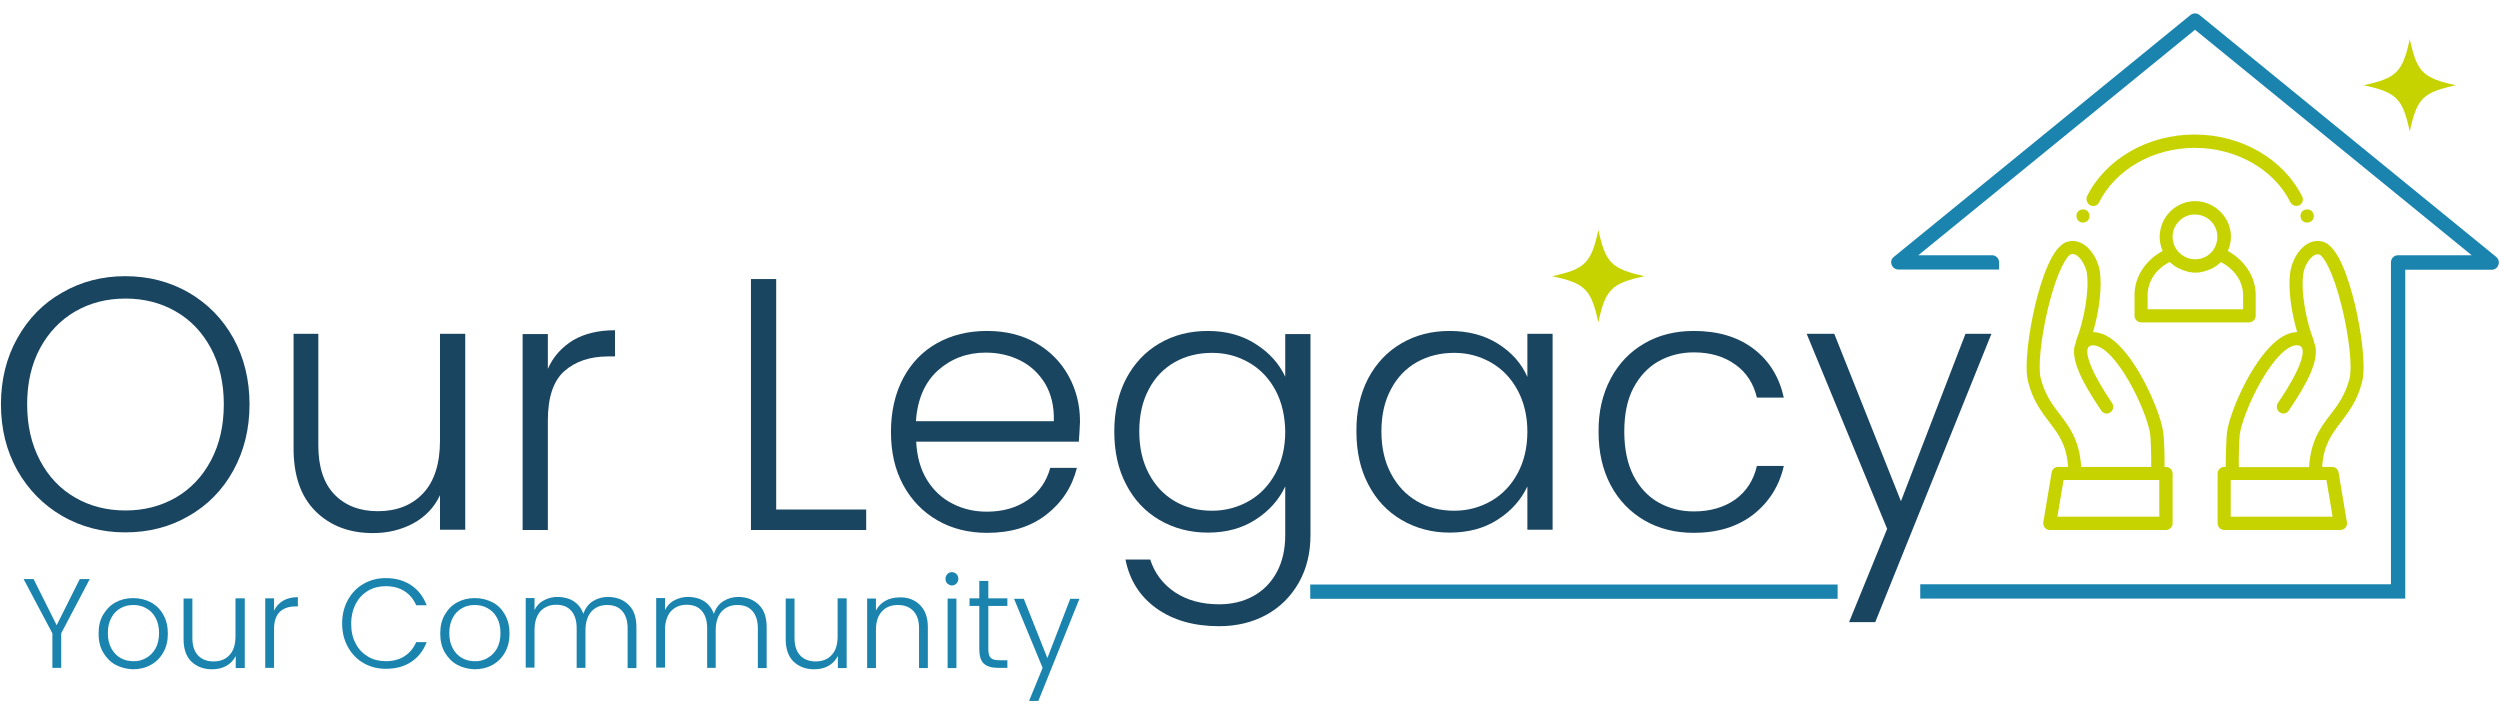 <?xml version="1.0" encoding="utf-8"?>
<!-- Generator: Adobe Illustrator 26.5.0, SVG Export Plug-In . SVG Version: 6.00 Build 0)  -->
<svg version="1.1" id="Reusable_Shopping_Bag" xmlns="http://www.w3.org/2000/svg" xmlns:xlink="http://www.w3.org/1999/xlink"
	 x="0px" y="0px" width="1050px" height="300px" viewBox="0 0 1050 300" style="enable-background:new 0 0 1050 300;"
	 xml:space="preserve">
<style type="text/css">
	.st0{fill:#1A84AF;}
	.st1{fill:#1A4561;}
	.st2{fill:#C6D300;}
	.st3{fill:#FFFFFF;}
</style>
<g>
	<g>
		<path class="st0" d="M37.7,243.2l-12,22.8v14.5H22V266L9.9,243.2h4.2l9.7,19.4l9.7-19.4H37.7z"/>
		<path class="st0" d="M48.5,279.2c-2.2-1.2-3.9-3-5.2-5.2c-1.3-2.3-1.9-4.9-1.9-7.9c0-3,0.6-5.7,1.9-7.9s3-4,5.2-5.2
			c2.2-1.2,4.7-1.8,7.4-1.8c2.7,0,5.2,0.6,7.5,1.8c2.2,1.2,4,3,5.2,5.2c1.3,2.3,1.9,4.9,1.9,7.9c0,3-0.6,5.6-1.9,7.9
			c-1.3,2.3-3,4-5.3,5.3c-2.2,1.2-4.7,1.8-7.5,1.8C53.2,281,50.7,280.4,48.5,279.2z M61.3,276.4c1.6-0.9,3-2.2,4-4
			c1-1.8,1.5-3.9,1.5-6.5s-0.5-4.7-1.5-6.5c-1-1.8-2.3-3.1-4-4c-1.6-0.9-3.4-1.3-5.3-1.3c-1.9,0-3.7,0.4-5.3,1.3
			c-1.6,0.9-3,2.2-3.9,4c-1,1.8-1.5,3.9-1.5,6.5s0.5,4.7,1.5,6.5c1,1.8,2.3,3.1,3.9,4c1.6,0.9,3.4,1.3,5.3,1.3
			C57.9,277.8,59.6,277.3,61.3,276.4z"/>
		<path class="st0" d="M102.8,251.4v29.2H99v-5.1c-0.9,1.8-2.2,3.2-4,4.2c-1.8,1-3.8,1.4-6,1.4c-3.5,0-6.3-1.1-8.6-3.2
			c-2.2-2.2-3.3-5.3-3.3-9.4v-17.1h3.7V268c0,3.2,0.8,5.6,2.4,7.3c1.6,1.7,3.8,2.5,6.5,2.5c2.8,0,5.1-0.9,6.7-2.7
			c1.7-1.8,2.5-4.4,2.5-7.9v-15.9H102.8z"/>
		<path class="st0" d="M118.9,252.3c1.7-1,3.8-1.5,6.2-1.5v3.9h-1c-2.7,0-4.9,0.7-6.5,2.2c-1.6,1.5-2.5,3.9-2.5,7.3v16.3h-3.7v-29.2
			h3.7v5.2C115.9,254.7,117.2,253.3,118.9,252.3z"/>
		<path class="st0" d="M146.1,252c1.6-2.9,3.8-5.2,6.6-6.8c2.8-1.6,5.9-2.4,9.3-2.4c4.2,0,7.7,1,10.7,3c3,2,5.1,4.8,6.5,8.4h-4.4
			c-1.1-2.5-2.7-4.5-4.9-5.9c-2.2-1.4-4.8-2.1-7.9-2.1c-2.7,0-5.2,0.6-7.4,1.9c-2.2,1.3-3.9,3.1-5.2,5.5c-1.2,2.4-1.9,5.2-1.9,8.4
			c0,3.2,0.6,6,1.9,8.3c1.2,2.4,3,4.2,5.2,5.5c2.2,1.3,4.7,1.9,7.4,1.9c3.1,0,5.8-0.7,7.9-2.1c2.2-1.4,3.8-3.4,4.9-5.9h4.4
			c-1.4,3.6-3.5,6.3-6.5,8.3c-3,2-6.6,2.9-10.7,2.9c-3.4,0-6.5-0.8-9.3-2.4c-2.8-1.6-5-3.9-6.6-6.8c-1.6-2.9-2.4-6.2-2.4-9.8
			C143.7,258.2,144.5,254.9,146.1,252z"/>
		<path class="st0" d="M192,279.2c-2.2-1.2-3.9-3-5.2-5.2c-1.3-2.3-1.9-4.9-1.9-7.9c0-3,0.6-5.7,1.9-7.9c1.3-2.3,3-4,5.2-5.2
			c2.2-1.2,4.7-1.8,7.4-1.8s5.2,0.6,7.5,1.8s4,3,5.2,5.2c1.3,2.3,1.9,4.9,1.9,7.9c0,3-0.6,5.6-1.9,7.9c-1.3,2.3-3,4-5.3,5.3
			c-2.2,1.2-4.7,1.8-7.5,1.8C196.6,281,194.2,280.4,192,279.2z M204.7,276.4c1.6-0.9,3-2.2,4-4c1-1.8,1.5-3.9,1.5-6.5
			s-0.5-4.7-1.5-6.5c-1-1.8-2.3-3.1-4-4c-1.6-0.9-3.4-1.3-5.3-1.3c-1.9,0-3.7,0.4-5.3,1.3c-1.6,0.9-3,2.2-3.9,4
			c-1,1.8-1.5,3.9-1.5,6.5s0.5,4.7,1.5,6.5c1,1.8,2.3,3.1,3.9,4c1.6,0.9,3.4,1.3,5.3,1.3C201.3,277.8,203.1,277.3,204.7,276.4z"/>
		<path class="st0" d="M264.1,254.1c2.2,2.2,3.2,5.3,3.2,9.4v17.1h-3.7v-16.7c0-3.2-0.8-5.6-2.3-7.3c-1.5-1.7-3.6-2.5-6.3-2.5
			c-2.7,0-4.9,0.9-6.6,2.7c-1.6,1.8-2.5,4.5-2.5,7.9v15.8h-3.7v-16.7c0-3.2-0.8-5.6-2.3-7.3c-1.5-1.7-3.6-2.5-6.3-2.5
			c-2.7,0-4.9,0.9-6.6,2.7c-1.6,1.8-2.5,4.5-2.5,7.9v15.8h-3.7v-29.2h3.7v5c0.9-1.8,2.2-3.2,4-4.1c1.7-0.9,3.6-1.4,5.7-1.4
			c2.5,0,4.8,0.6,6.7,1.8c1.9,1.2,3.3,3,4.1,5.3c0.8-2.3,2.1-4.1,4-5.3c1.9-1.2,4.1-1.8,6.5-1.8
			C259.1,250.8,261.9,251.9,264.1,254.1z"/>
		<path class="st0" d="M318.8,254.1c2.2,2.2,3.2,5.3,3.2,9.4v17.1h-3.7v-16.7c0-3.2-0.8-5.6-2.3-7.3c-1.5-1.7-3.6-2.5-6.3-2.5
			c-2.7,0-4.9,0.9-6.6,2.7c-1.6,1.8-2.5,4.5-2.5,7.9v15.8H297v-16.7c0-3.2-0.8-5.6-2.3-7.3c-1.5-1.7-3.6-2.5-6.3-2.5
			c-2.7,0-4.9,0.9-6.6,2.7c-1.6,1.8-2.5,4.5-2.5,7.9v15.8h-3.7v-29.2h3.7v5c0.9-1.8,2.2-3.2,4-4.1c1.7-0.9,3.6-1.4,5.7-1.4
			c2.5,0,4.8,0.6,6.7,1.8c1.9,1.2,3.3,3,4.1,5.3c0.8-2.3,2.1-4.1,4-5.3c1.9-1.2,4.1-1.8,6.5-1.8
			C313.8,250.8,316.6,251.9,318.8,254.1z"/>
		<path class="st0" d="M355.6,251.4v29.2h-3.7v-5.1c-0.9,1.8-2.2,3.2-4,4.2c-1.8,1-3.8,1.4-6,1.4c-3.5,0-6.3-1.1-8.6-3.2
			c-2.2-2.2-3.3-5.3-3.3-9.4v-17.1h3.7V268c0,3.2,0.8,5.6,2.4,7.3c1.6,1.7,3.8,2.5,6.5,2.5c2.8,0,5.1-0.9,6.7-2.7
			c1.7-1.8,2.5-4.4,2.5-7.9v-15.9H355.6z"/>
		<path class="st0" d="M386.4,254.1c2.2,2.2,3.3,5.3,3.3,9.4v17.1H386v-16.7c0-3.2-0.8-5.6-2.4-7.3c-1.6-1.7-3.8-2.5-6.5-2.5
			c-2.8,0-5.1,0.9-6.7,2.7c-1.7,1.8-2.5,4.4-2.5,7.9v15.9h-3.7v-29.2h3.7v5c0.9-1.8,2.3-3.1,4-4.1c1.7-0.9,3.7-1.4,5.9-1.4
			C381.3,250.8,384.2,251.9,386.4,254.1z"/>
		<path class="st0" d="M397.9,245.1c-0.5-0.5-0.8-1.2-0.8-2c0-0.8,0.3-1.4,0.8-2c0.5-0.5,1.2-0.8,1.9-0.8c0.7,0,1.4,0.3,1.9,0.8
			c0.5,0.5,0.8,1.2,0.8,2c0,0.8-0.3,1.4-0.8,2c-0.5,0.5-1.2,0.8-1.9,0.8C399.1,245.9,398.5,245.6,397.9,245.1z M401.7,251.4v29.2
			H398v-29.2H401.7z"/>
		<path class="st0" d="M415.1,254.5v18.1c0,1.8,0.3,3,1,3.7c0.7,0.7,1.9,1,3.6,1h3.4v3.2h-4c-2.6,0-4.6-0.6-5.9-1.8
			c-1.3-1.2-1.9-3.3-1.9-6.1v-18.1h-4.1v-3.2h4.1v-7.3h3.8v7.3h8v3.2H415.1z"/>
		<path class="st0" d="M453.4,251.4l-17.3,43h-3.9l5.7-13.9l-12-29h4.1l9.9,24.9l9.6-24.9H453.4z"/>
	</g>
	<g>
		<path class="st1" d="M26.1,216.7c-7.9-4.6-14.2-11-18.8-19.1c-4.6-8.2-6.9-17.5-6.9-27.8c0-10.3,2.3-19.6,6.9-27.8
			c4.6-8.2,10.8-14.6,18.8-19.1c7.9-4.6,16.8-6.9,26.5-6.9c9.8,0,18.7,2.3,26.7,6.9c7.9,4.6,14.2,11,18.7,19.1
			c4.5,8.2,6.8,17.5,6.8,27.8c0,10.4-2.3,19.6-6.8,27.8c-4.5,8.2-10.8,14.6-18.7,19.1c-7.9,4.6-16.8,6.9-26.7,6.9
			C42.9,223.6,34.1,221.3,26.1,216.7z M73.8,209c6.2-3.6,11.2-8.8,14.8-15.6s5.4-14.6,5.4-23.6c0-8.9-1.8-16.8-5.4-23.5
			c-3.6-6.7-8.5-11.9-14.8-15.5c-6.2-3.6-13.3-5.4-21.1-5.4c-7.8,0-14.9,1.8-21.1,5.4c-6.2,3.6-11.2,8.8-14.8,15.5
			c-3.6,6.7-5.4,14.6-5.4,23.5c0,8.9,1.8,16.8,5.4,23.6s8.5,12,14.8,15.6c6.2,3.6,13.3,5.4,21.1,5.4C60.5,214.4,67.5,212.6,73.8,209
			z"/>
		<path class="st1" d="M195.4,140.2v82.3h-10.6v-14.5c-2.4,5.1-6.1,9-11.2,11.8c-5,2.7-10.7,4.1-16.9,4.1c-9.9,0-17.9-3-24.1-9.1
			c-6.2-6.1-9.3-14.9-9.3-26.5v-48.1h10.4v46.9c0,8.9,2.2,15.8,6.7,20.5c4.5,4.7,10.6,7.1,18.3,7.1c7.9,0,14.3-2.5,19-7.5
			c4.7-5,7.1-12.4,7.1-22.2v-44.8H195.4z"/>
		<path class="st1" d="M240.7,142.9c4.8-2.8,10.6-4.2,17.6-4.2v11h-2.9c-7.6,0-13.8,2.1-18.4,6.2c-4.6,4.1-6.9,11-6.9,20.7v46h-10.6
			v-82.3h10.6v14.6C232.4,149.7,236,145.8,240.7,142.9z"/>
		<path class="st1" d="M326,214h37.8v8.6h-48.4V117.2H326V214z"/>
		<path class="st1" d="M453.1,185.5h-68.3c0.3,6.2,1.8,11.6,4.5,16c2.7,4.4,6.3,7.8,10.7,10c4.4,2.3,9.2,3.4,14.5,3.4
			c6.8,0,12.6-1.7,17.3-5c4.7-3.3,7.8-7.8,9.3-13.4h11.2c-2,8-6.3,14.6-12.9,19.7c-6.6,5.1-14.8,7.6-24.8,7.6
			c-7.7,0-14.7-1.7-20.8-5.2c-6.1-3.5-10.9-8.4-14.4-14.8c-3.5-6.4-5.2-13.8-5.2-22.4c0-8.5,1.7-16,5.1-22.5
			c3.4-6.4,8.2-11.4,14.3-14.8c6.1-3.4,13.1-5.1,21-5.1c7.8,0,14.7,1.7,20.6,5.1c5.9,3.4,10.4,8,13.6,13.8
			c3.2,5.8,4.8,12.2,4.8,19.2C453.4,180.8,453.3,183.6,453.1,185.5z M439,161.2c-2.6-4.3-6.1-7.6-10.5-9.8
			c-4.4-2.2-9.2-3.3-14.5-3.3c-7.8,0-14.5,2.5-20.1,7.5c-5.5,5-8.6,12.1-9.2,21.3h57.9C442.8,170.7,441.5,165.5,439,161.2z"/>
		<path class="st1" d="M527.4,144.5c5.7,3.6,9.8,8.2,12.4,13.7v-17.9h10.6v84.4c0,7.5-1.6,14.2-4.9,20c-3.3,5.8-7.8,10.3-13.6,13.5
			c-5.8,3.2-12.5,4.8-19.9,4.8c-10.6,0-19.3-2.5-26.3-7.5c-7-5-11.3-11.9-13-20.5h10.4c1.8,5.7,5.3,10.3,10.3,13.7
			c5.1,3.4,11.3,5.1,18.6,5.1c5.3,0,10.1-1.1,14.3-3.4c4.2-2.3,7.5-5.6,9.9-10c2.4-4.4,3.6-9.6,3.6-15.7v-20.4
			c-2.6,5.6-6.8,10.3-12.4,13.9c-5.7,3.7-12.4,5.5-20.1,5.5c-7.5,0-14.3-1.8-20.3-5.3c-6-3.5-10.7-8.5-14-14.9
			c-3.4-6.4-5-13.9-5-22.3c0-8.4,1.7-15.9,5-22.2c3.4-6.4,8-11.3,14-14.8c6-3.5,12.7-5.2,20.3-5.2
			C514.9,139,521.7,140.8,527.4,144.5z M535.7,163.9c-2.7-5-6.4-8.9-11.1-11.6c-4.7-2.7-9.8-4.1-15.5-4.1c-5.8,0-11.1,1.3-15.7,3.9
			c-4.6,2.6-8.3,6.4-10.9,11.4c-2.7,5-4,10.9-4,17.7c0,6.7,1.3,12.6,4,17.7c2.7,5.1,6.3,8.9,10.9,11.6c4.6,2.7,9.8,4,15.7,4
			c5.6,0,10.8-1.4,15.5-4.1c4.7-2.7,8.4-6.6,11.1-11.6c2.7-5,4.1-10.9,4.1-17.5C539.7,174.8,538.4,168.9,535.7,163.9z"/>
		<path class="st1" d="M574.6,159c3.4-6.4,8-11.3,14-14.8c6-3.5,12.7-5.2,20.3-5.2c7.8,0,14.6,1.8,20.3,5.4
			c5.7,3.6,9.8,8.2,12.3,13.9v-18.1h10.6v82.3h-10.6v-18.2c-2.6,5.6-6.8,10.3-12.4,13.9c-5.7,3.7-12.4,5.5-20.3,5.5
			c-7.4,0-14.1-1.8-20.1-5.3c-6-3.5-10.7-8.5-14-14.9c-3.4-6.4-5-13.9-5-22.3C569.6,172.8,571.3,165.4,574.6,159z M637.4,163.9
			c-2.7-5-6.4-8.9-11.1-11.6c-4.7-2.7-9.8-4.1-15.5-4.1c-5.8,0-11.1,1.3-15.7,3.9c-4.6,2.6-8.3,6.4-10.9,11.4c-2.7,5-4,10.9-4,17.7
			c0,6.7,1.3,12.6,4,17.7c2.7,5.1,6.3,8.9,10.9,11.6c4.6,2.7,9.8,4,15.7,4c5.6,0,10.8-1.4,15.5-4.1c4.7-2.7,8.4-6.6,11.1-11.6
			c2.7-5,4.1-10.9,4.1-17.5C641.5,174.8,640.1,168.9,637.4,163.9z"/>
		<path class="st1" d="M676.5,159c3.4-6.4,8.1-11.3,14.2-14.8c6-3.5,12.9-5.2,20.7-5.2c10.2,0,18.5,2.5,25.1,7.5
			c6.6,5,10.8,11.9,12.7,20.5h-11.3c-1.4-5.9-4.4-10.6-9.1-13.9c-4.7-3.4-10.5-5.1-17.4-5.1c-5.5,0-10.5,1.3-14.9,3.8
			c-4.4,2.5-7.9,6.3-10.5,11.2c-2.6,5-3.8,11.1-3.8,18.3s1.3,13.4,3.8,18.4c2.6,5,6.1,8.8,10.5,11.3c4.4,2.5,9.4,3.8,14.9,3.8
			c6.9,0,12.7-1.7,17.4-5c4.7-3.4,7.7-8.1,9.1-14.1h11.3c-1.9,8.4-6.2,15.2-12.8,20.4c-6.6,5.1-15,7.7-25,7.7
			c-7.7,0-14.6-1.7-20.7-5.2c-6-3.5-10.8-8.4-14.2-14.8c-3.4-6.4-5.1-13.8-5.1-22.4C671.3,172.9,673.1,165.4,676.5,159z"/>
		<path class="st1" d="M836.4,140.2l-48.8,121.1h-11l16-39.2l-33.8-81.9h11.6l28,70.3l27.1-70.3H836.4z"/>
	</g>
	<g>
		<path class="st2" d="M992.1,160.3c1.7-6.5-0.4-21.3-3-32.3c-2.7-11.2-7.2-24.9-13.6-26.5c-0.7-0.2-1.4-0.3-2.1-0.3
			c-6.2,0-10.4,7.2-11.3,12c-1.4,7.4,0.3,18.2,2.7,26.2c-0.1,0-0.1,0-0.2,0.1c-7.8,0.2-14.9,9.7-19.6,17.7c-4.9,8.4-9,19-9.7,24.6
			c-0.2,2-0.5,9.5-0.5,14.3h-0.6c-1.5,0-2.8,1.2-2.8,2.8v20.9c0,1.5,1.2,2.8,2.8,2.8h48.8c0.8,0,1.6-0.4,2.1-1
			c0.5-0.6,0.8-1.4,0.6-2.3l-3.5-20.9c-0.2-1.3-1.4-2.3-2.7-2.3h-4.2c0.6-9.2,4-13.7,7.8-18.7C986.5,172.9,990.1,168.3,992.1,160.3z
			 M940.3,196.1c-0.1-4.3,0.2-11.9,0.4-13.6c0.5-4.2,4-13.8,9-22.5c5.4-9.4,11-15,15-15c0.2,0,0.5,0,0.7,0.1c0.2,0,0.4,0.1,0.6,0.2
			c0.6,0.3,0.8,0.7,0.9,0.9c0.6,1.5,0.9,6.5-9.6,22.2l-0.6,0.9c-0.8,1.3-0.5,3,0.8,3.9c0.5,0.3,1,0.5,1.5,0.5c0.9,0,1.8-0.5,2.3-1.3
			l0.6-0.9c6.6-9.8,12.9-20.8,10.1-27.5c0-0.1-0.1-0.1-0.1-0.2c0-0.3-0.1-0.7-0.2-1c-3.1-7.8-5.6-20.9-4.2-28.5
			c0.6-3.2,3.6-8.2,6.6-7.4c1.5,0.4,5.7,6.4,9.6,22.5c3,12.4,4.3,24.9,3.1,29.6c-1.8,6.9-4.9,11.1-8,15.1c-4.1,5.3-8.3,10.9-9,22.1
			H940.3z M937.6,201.6h34.8c0,0,0,0,0,0h4.7l2.6,15.4h-42.8v-15.4L937.6,201.6C937.6,201.6,937.6,201.6,937.6,201.6z"/>
		<path class="st2" d="M909.7,196.1h-0.6c0.1-4.7-0.2-12.3-0.5-14.3c-0.7-5.6-4.8-16.1-9.7-24.6c-4.6-8-11.8-17.6-19.6-17.7
			c-0.1,0-0.2-0.1-0.2-0.1c2.4-8.1,4-18.9,2.7-26.2c-0.9-4.8-5.1-12-11.3-12c-0.7,0-1.4,0.1-2.1,0.3c-6.4,1.7-10.9,15.4-13.6,26.5
			c-2.6,11-4.7,25.8-3,32.3c2,8,5.6,12.6,9,17.1c3.8,5,7.2,9.5,7.8,18.7h-4.2c-1.4,0-2.5,1-2.7,2.3l-3.5,20.9
			c-0.1,0.8,0.1,1.6,0.6,2.3c0.5,0.6,1.3,1,2.1,1h48.8c1.5,0,2.8-1.2,2.8-2.8v-20.9C912.5,197.3,911.2,196.1,909.7,196.1z
			 M871.4,201.6h34.8c0,0,0,0,0,0h0.7V217h-42.8l2.6-15.4L871.4,201.6C871.4,201.6,871.4,201.6,871.4,201.6z M872.1,142.7
			c-0.1,0.3-0.2,0.7-0.2,1c0,0.1-0.1,0.1-0.1,0.2c-2.9,6.7,3.5,17.7,10.1,27.6l0.6,0.9c0.5,0.8,1.4,1.3,2.3,1.3
			c0.5,0,1.1-0.2,1.5-0.5c1.3-0.8,1.6-2.6,0.8-3.9l-0.6-0.9c-10.5-15.7-10.2-20.8-9.6-22.2c0.1-0.2,0.3-0.6,0.9-0.9
			c0.2-0.1,0.4-0.1,0.6-0.2c4.1-0.7,10,5,15.7,14.9c5,8.7,8.5,18.2,9,22.5c0.2,1.7,0.5,9.2,0.4,13.6h-29.4
			c-0.7-11.2-4.9-16.7-9-22.1c-3.1-4-6.2-8.2-8-15.1c-1.2-4.7,0.1-17.2,3.1-29.6c3.9-16.1,8.1-22.1,9.6-22.5
			c0.2-0.1,0.5-0.1,0.7-0.1c2.7,0,5.3,4.5,5.9,7.5C877.7,121.8,875.2,134.9,872.1,142.7z"/>
		<path class="st2" d="M877.9,86.2c0.4,0.2,0.8,0.3,1.2,0.3c0.3,0,0.6,0,0.9-0.1c0.7-0.2,1.3-0.7,1.6-1.4
			c7-13.9,22.8-22.9,40.2-22.9s33.3,9,40.2,22.9c0.5,0.9,1.4,1.5,2.5,1.5c0.4,0,0.9-0.1,1.2-0.3c1.4-0.7,1.9-2.4,1.2-3.7
			c-7.9-15.8-25.6-26-45.2-26v0c-19.6,0-37.3,10.2-45.2,26C876,83.9,876.6,85.5,877.9,86.2z"/>
		<path class="st2" d="M896.5,123.9v8.7c0,1.5,1.2,2.8,2.8,2.8h45.3c1.5,0,2.8-1.2,2.8-2.8v-8.7c0-7.5-4.5-14.5-11.7-18.5
			c0.8-1.9,1.3-3.9,1.3-5.9c0-8.6-7.4-15.5-16-15c-7.4,0.5-13.4,6.5-13.9,14c-0.2,2.4,0.3,4.7,1.2,6.9
			C901,109.4,896.5,116.3,896.5,123.9z M929.6,105C929.5,105,929.5,105,929.6,105c-1.8,2.5-4.6,3.9-7.6,3.9c-2.5,0-4.9-1-6.7-2.8
			c-0.1-0.1-0.2-0.2-0.3-0.2c-0.1-0.1-0.2-0.2-0.2-0.3c-0.2-0.2-0.3-0.4-0.5-0.6c-1.3-1.8-1.9-3.9-1.8-6.1c0.3-4.7,4.1-8.5,8.7-8.8
			c0.2,0,0.4,0,0.7,0c5.2,0,9.4,4.2,9.4,9.4C931.3,101.4,930.7,103.3,929.6,105z M911.3,110c0.2,0.2,0.4,0.4,0.6,0.6
			c0.1,0.1,0.2,0.2,0.4,0.3c0.4,0.4,0.9,0.7,1.3,1c0,0,0,0,0.1,0c0.4,0.3,0.9,0.6,1.4,0.8c0.1,0.1,0.3,0.1,0.5,0.2
			c0.3,0.2,0.7,0.3,1,0.5c0.2,0.1,0.4,0.1,0.6,0.2c0.3,0.1,0.7,0.2,1,0.3c0.2,0.1,0.4,0.1,0.6,0.2c0.3,0.1,0.7,0.1,1.1,0.2
			c0.2,0,0.4,0.1,0.6,0.1c0.5,0.1,1,0.1,1.4,0.1c0.1,0,0.1,0,0.2,0c0.1,0,0.1,0,0.2,0c0.5,0,0.9,0,1.4-0.1c0.2,0,0.4-0.1,0.6-0.1
			c0.3-0.1,0.7-0.1,1-0.2c0.2,0,0.4-0.1,0.6-0.2c0.3-0.1,0.6-0.2,1-0.3c0.2-0.1,0.4-0.1,0.6-0.2c0.3-0.1,0.7-0.3,1-0.4
			c0.2-0.1,0.3-0.2,0.5-0.2c0.4-0.2,0.8-0.5,1.2-0.7c0.1,0,0.1-0.1,0.2-0.1c0.4-0.3,0.9-0.6,1.3-1c0.2-0.1,0.3-0.3,0.5-0.4
			c0.2-0.2,0.4-0.3,0.6-0.5c5.8,3,9.3,8.2,9.3,13.9v5.9H902v-5.9C902,118.1,905.5,113,911.3,110z"/>
		<path class="st2" d="M967,88.7c-0.5,0.5-0.8,1.2-0.8,2c0,0.7,0.3,1.5,0.8,2c0.5,0.5,1.2,0.8,2,0.8c0.7,0,1.4-0.3,2-0.8
			c0.5-0.5,0.8-1.2,0.8-2c0-0.7-0.3-1.4-0.8-2C969.9,87.7,968.1,87.7,967,88.7z"/>
		<path class="st2" d="M874.8,93.5c0.7,0,1.4-0.3,2-0.8c0.5-0.5,0.8-1.2,0.8-2c0-0.7-0.3-1.4-0.8-2c-1-1-2.9-1-3.9,0
			c-0.5,0.5-0.8,1.2-0.8,2c0,0.7,0.3,1.5,0.8,2C873.4,93.2,874.1,93.5,874.8,93.5z"/>
	</g>
	<g>
		<path class="st0" d="M1048.4,107.9L923.8,6.3c-1.1-0.9-2.7-0.9-3.8,0L795.4,107.9c-1,0.8-1.4,2.1-0.9,3.3c0.4,1.2,1.6,2,2.8,2
			h36.3h6v-3c0-1.7-1.3-3-3-3h-30.9l116.2-94.7l116.2,94.7h-30.9c-1.7,0-3,1.3-3,3v135.2H806.5v6h203.7v-3v-3V113.3h36.3
			c1.3,0,2.4-0.8,2.8-2C1049.8,110.1,1049.4,108.8,1048.4,107.9z"/>
		<rect x="550.3" y="245.5" class="st0" width="221.5" height="6"/>
	</g>
	<path class="st2" d="M1031.5,35.8c-13.9,3-16.4,5.5-19.4,19.4c-3-13.9-5.5-16.4-19.4-19.4c13.9-3,16.4-5.5,19.4-19.4
		C1015.1,30.3,1017.6,32.8,1031.5,35.8z"/>
	<path class="st2" d="M690.7,116c-13.9,3-16.4,5.5-19.4,19.4c-3-13.9-5.5-16.4-19.4-19.4c13.9-3,16.4-5.5,19.4-19.4
		C674.4,110.5,676.8,112.9,690.7,116z"/>
</g>
</svg>
